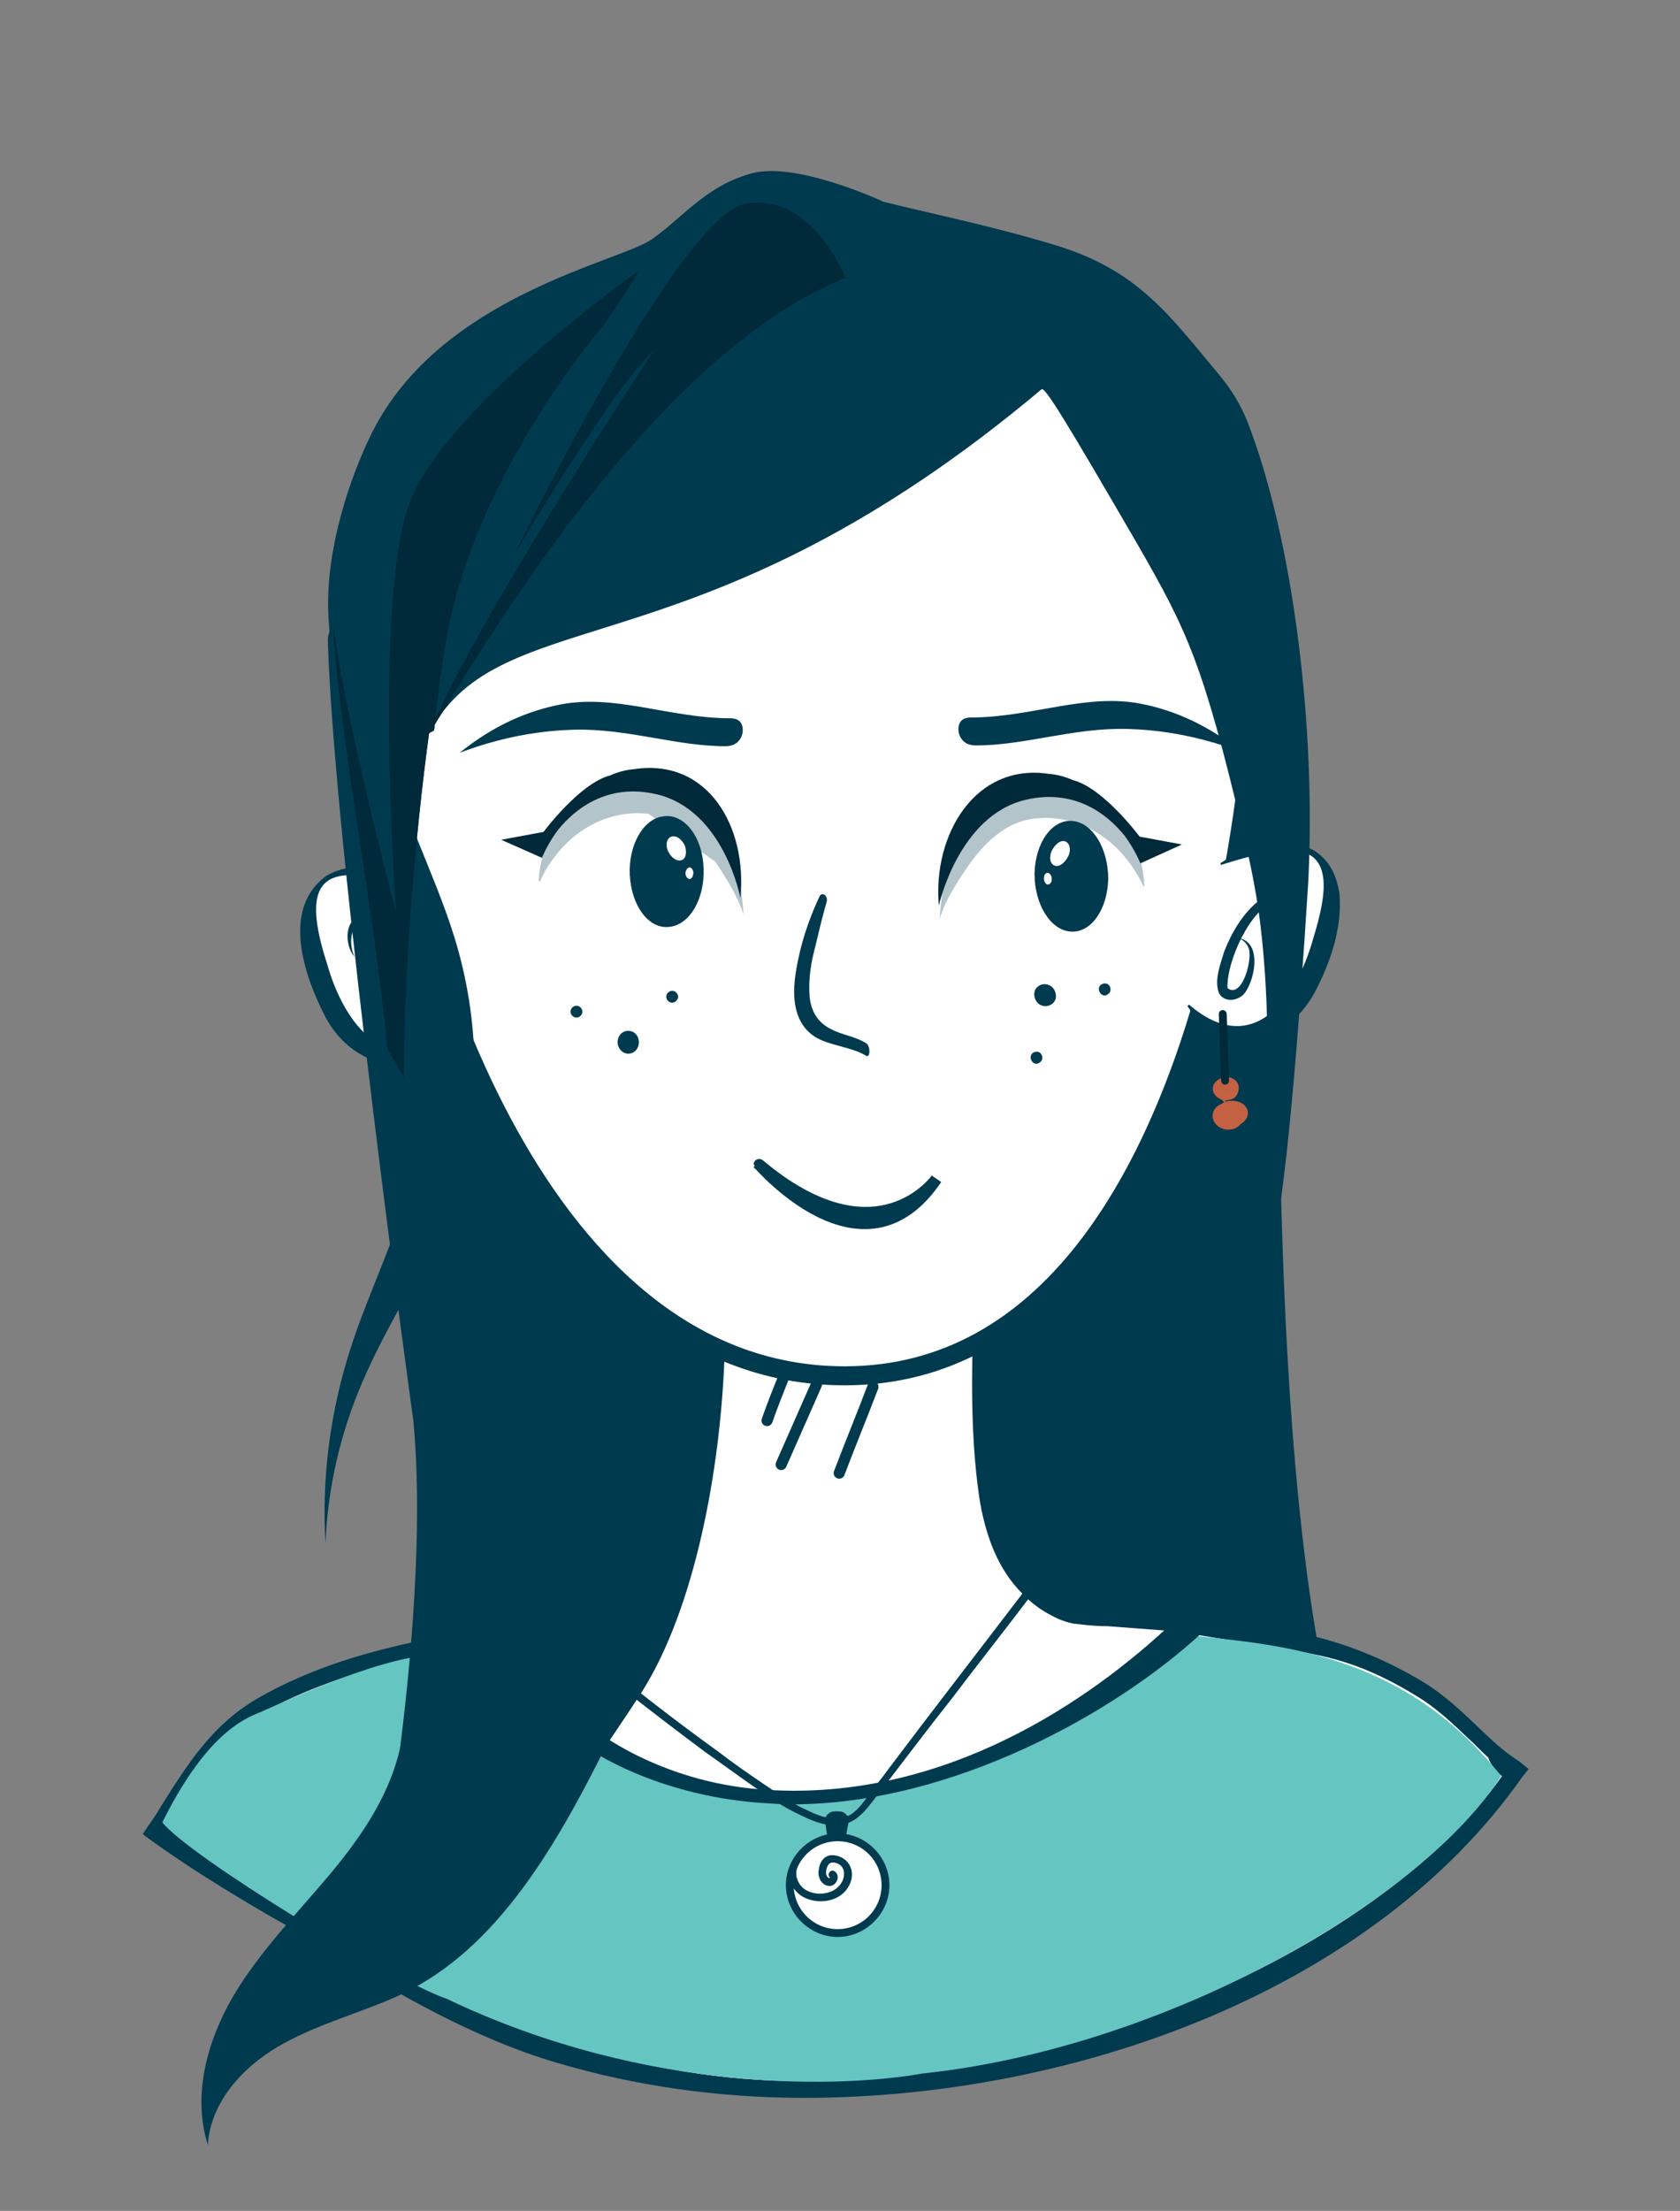 <?xml version="1.0" encoding="UTF-8"?> <svg xmlns="http://www.w3.org/2000/svg" xmlns:xlink="http://www.w3.org/1999/xlink" version="1.1" id="Calque_1" x="0px" y="0px" viewBox="0 0 214.2 281.7" style="enable-background:new 0 0 214.2 281.7;" xml:space="preserve"><rect x="0" y="0" width="214.2" height="281.7" fill="#808080" stroke="none"/> <style type="text/css"> .st0{fill:#003A4F;} .st1{fill:#FFFFFF;} .st2{fill:#65C6C1;} .st3{fill:#FFFFFF;stroke:#003A4F;stroke-width:2.422;stroke-miterlimit:10;} .st4{fill:#003A4F;stroke:#FFFFFF;stroke-width:3.639;stroke-miterlimit:10;} .st5{fill:#003A4F;stroke:#003A4F;stroke-width:1.46;stroke-miterlimit:10;} .st6{fill:#C46143;} .st7{fill-rule:evenodd;clip-rule:evenodd;fill:#003A4F;stroke:#FFFFFF;stroke-width:1.089;stroke-miterlimit:10;} .st8{opacity:0.3;fill:#003A4F;enable-background:new ;} .st9{fill:#002939;} .st10{fill:none;stroke:#003A4F;stroke-width:1.417;stroke-linecap:round;stroke-miterlimit:10;} .st11{fill:none;stroke:#002939;stroke-linecap:round;stroke-miterlimit:10;} </style> <g id="BACKGROUND"> </g> <g id="OBJECTS"> <path class="st0" d="M163.6,99.5c0,0-4.1,102.2,10.6,131.6c-27.8,24-54.7-14.5-54.7-14.5l1.9-90.1L163.6,99.5z"></path> <path class="st0" d="M193.8,224.5c-2.3-1.5-3.4-2.6-5.3-4.4c-2.1-2-4.3-4.1-6.9-5.7c-5.6-3.4-11.7-5.7-17.6-6.6 c-4.9-0.7-9.9-1.4-14.7-2c-4.7-0.6-9.6-1.2-14.3-1.9h-0.1c-0.9-0.5-1.8-1.2-2.6-2c-2.7-2.5-4.4-6.5-5.2-11.7 c-1.1-7.7-1-15.5-0.7-22.1c0.4-2.9,0.4-6,0.4-8.9c0-1.2,0-2.4,0-3.6v-1.1h-1.1c-7-0.3-14.2-0.1-21.1,0.1c-1.5,0-3,0.1-4.5,0.1 c-0.3,0-1,0-1.9,0.1c-7.9,0.5-12.3,0.5-13.2,0c0,0,0.2,0.1,0.3,0.3l-1,0.5l-1,0.5c1.3,2.9,2.4,6.1,3.2,9.3c0.2,0.8,0.4,1.7,0.5,2.5 l0.1,0.4c0,0.1,0.1,0.2,0.1,0.3c0.7,3.9,1,8,1.1,12.6v0.6c0,7.5-0.4,13.7-4.6,18.1c-3.9,3-8.8,4.4-13.4,5.7c-1.1,0.3-2.3,0.7-3.4,1 l-0.3,0.1c-0.4,0.1-0.7,0.1-1.1,0.2c-10.9,1.8-22.2,3.6-32.3,9.3c-6.1,3.4-9.3,8.6-12.7,14c-0.5,0.9-1.1,1.7-1.7,2.6l-0.6,0.9 l0.8,0.6c2.1,1.5,4.4,3.1,7.1,4.8c3.5,2.2,6,3.7,8.6,5.2c2.2,1.2,4.4,2.5,7.2,4.3c8.5,5.3,18.5,11.1,29,14.2 c10.1,3,20.8,4.5,31.6,4.5c34.5,0,72.5-13.7,91.6-40.9l0.8-1L193.8,224.5z M191.5,226.3c-11.6,16.5-42.5,36.1-84.8,38.7 s-81.4-29.4-85.8-32.7c0-0.8,3.6-5.9,5.4-8.2c9.8-12.4,42.5-15.7,42.5-15.7c0.6-0.2,1.3-0.4,1.9-0.6c3.7-1.1,7.6-2.2,11.1-4.1 c1.1-0.6,2.2-1.3,3.2-2.1l0.1-0.1c4.9-5,5.3-11.9,5.3-19.7v-0.6c0-4.7-0.4-9-1.1-13c0-0.1-0.1-0.3-0.1-0.4l-0.1-0.3 c-0.2-0.9-0.3-1.7-0.5-2.6c-0.6-2.6-1.4-5.2-2.4-7.6c2.1,0.2,5.7,0.1,12.1-0.3c0.8,0,1.5-0.1,1.8-0.1c1.5,0,3-0.1,4.5-0.1 c6.5-0.2,13.3-0.4,19.9-0.2c0,0.8,0,1.7,0,2.5c0,3,0,5.9-0.4,8.6v0.1c-0.2,6.8-0.4,14.7,0.7,22.6c0.8,5.5,2.6,9.7,5.5,12.6 c0.1,0.2,0.3,0.3,0.4,0.4c0.7,0.7,1.9,1.7,3.3,2.4c0.9,0.5,1.9,0.9,3,1.1h0.2c0,0,2,0.3,4,0.3l7.9,0.6c4.8,0.6,11.4,1.9,16.3,2.6 c5.6,0.9,9.8,2.4,15.2,5.7c2.5,1.5,4.5,3.4,6.6,5.4c0.9,0.8,1.7,1.7,2.6,2.5C189.7,224.2,190.7,225.8,191.5,226.3z"></path> <path class="st1" d="M191.5,226.3c-11.6,16.5-42.5,36.1-84.8,38.7s-81.4-29.4-85.8-32.7c0-0.8,3.6-5.9,5.4-8.2 c9.8-12.4,42.5-15.7,42.5-15.7c0.6-0.2,1.3-0.4,1.9-0.6c3.7-1.1,7.6-2.2,11.1-4.1c1.1-0.6,2.2-1.3,3.2-2.1l0.1-0.1 c4.9-5,5.3-11.9,5.3-19.7v-0.6c0-4.7-0.4-9-1.1-13c0-0.1-0.1-0.3-0.1-0.4l-0.1-0.3c-0.2-0.9-0.3-1.7-0.5-2.6 c-0.6-2.6-1.4-5.2-2.4-7.6c2.1,0.2,5.7,0.1,12.1-0.3c0.8,0,1.5-0.1,1.8-0.1c1.5,0,3-0.1,4.5-0.1c6.5-0.2,13.3-0.4,19.9-0.2 c0,0.8,0,1.7,0,2.5c0,3,0,5.9-0.4,8.6v0.1c-0.2,6.8-0.4,14.7,0.7,22.6c0.8,5.5,2.6,9.7,5.5,12.6c0.1,0.2,0.3,0.3,0.4,0.4 c0.7,0.7,1.9,1.7,3.3,2.4c0.9,0.5,1.9,0.9,3,1.1h0.2c0,0,2,0.3,4,0.3l7.9,0.6c4.8,0.6,11.4,1.9,16.3,2.6c5.6,0.9,9.8,2.4,15.2,5.7 c2.5,1.5,4.5,3.4,6.6,5.4c0.9,0.8,1.7,1.7,2.6,2.5C189.7,224.2,190.7,225.8,191.5,226.3z"></path> <path class="st2" d="M55.4,210.8c0,0,20.3,18.4,51.1,18.4c16.2-0.2,40.2-19,42.5-21.2c10.7,1.6,28.6,0.9,42.4,18.3 c-10,15.7-42.5,34.6-73.8,37.9c-9.5,1.7-34.6,2.9-60.6-9.5c-7.4-2.6-32.9-18.2-36.3-22.5c5.2-10.5,9.8-12.9,11.9-13.8 C34.9,217.5,47.5,211.3,55.4,210.8z"></path> <path class="st0" d="M106.8,246.8c-3.6,0-6.6-3-6.6-6.6s3-6.6,6.6-6.6s6.6,3,6.6,6.6S110.4,246.8,106.8,246.8z"></path> <path class="st0" d="M101,229.9c-1.4,0-2.8-0.1-4.2-0.2c-13.3-1-21.7-6.8-21.7-6.9l0.6-2.5c0.1,0.1,8.3,6.7,21.3,7.7 c21.8,1.7,40.2-9.9,51.7-20.5l4.6,0.5C142.3,218.2,121.4,229.9,101,229.9z"></path> <g> <path class="st1" d="M53.5,113.1c0,0-15.9-8.2-13.9,6.5c3.5,17.7,13.5,17.1,18.1,11.5"></path> <path class="st0" d="M53.4,113.3c-10.6-3.3-15.8-3.1-11.7,9.5c2.2,7.8,7.8,15.1,15.8,8.3l0.2,0.2c-4.4,6.9-12.7,4.9-16.2-1.7 c-2.7-5.2-5.7-13.8,0.1-18c3.9-2.3,8.5-0.6,12,1.6C53.5,113,53.4,113.3,53.4,113.3L53.4,113.3z"></path> </g> <g> <path class="st0" d="M45.2,121.9c-1.3-1.4-1.4-5.1,1.2-5.2c0.8,0,1.4,0.5,2,0.9c2.2,1.7,3.6,4.1,4.6,6.6c0.4,1.6,1.3,3.6,0.7,5.3 c-0.8,1.3-2.7,1-3.4-0.1c-1.3-1.9-2.1-6.6,1.1-6.9c-0.6,0.1-1.2,0.6-1.4,1.1c-0.8,1.3,0.8,6.8,2.6,5.3c0.1-3.5-2.9-10-6.2-11.3 C44.5,117.7,44.5,120.5,45.2,121.9L45.2,121.9z"></path> </g> <g> <path class="st0" d="M51,222.8c1.9-15,2.8-30.3,1.7-41.8c0,0-10.1-72.7-10.9-99.3c-0.1-2.8,3.6-3.8,5-1.4 c8,13.7,11.3,38.8,12,44.2c0.1,0.7,0.4,1.3,1,1.7c7,5.7,16.4,12.4,26.4,17c9.3,4.3,8.7,53-4.9,73.2c-1.5,2.3-4.2,6.3-7.4,11"></path> </g> <path class="st3" d="M107.7,175.3c-41.2,0-56.2-61.4-57.6-74.7l0,0c-1.6-15.1-1.9-29.9,0.9-37c1.9-4.9,6.7-10.7,13.6-15.8l0,0 C74.9,40.2,90,34,107.7,34c29.7,0,46.7,17.3,51.5,29.6C163.5,74.7,159.5,175.3,107.7,175.3z"></path> <g> <path class="st4" d="M52.3,99.5c4.9-5.6,11.1-10,18.7-11.5c7.5-1.5,14.6,1.7,22.1,1.7c4.9,0,4.4,7.2-0.6,7.2 c-6.6,0-12.7-2.3-19.4-2.1c-7.2,0.2-14.2,2.4-20.4,5.9C52.1,101.1,52,99.9,52.3,99.5L52.3,99.5z"></path> </g> <path class="st5" d="M119.4,150.2c0,0-7.6,10.8-22.6-1.8C96.8,148.3,110.1,164,119.4,150.2z"></path> <g> <g> <path class="st6" d="M156.3,140.9c0.3,0.1,0.6,0.3,0.8,0.5c0.1,0.1,0.1,0.2,0.1,0.4c0-0.1,0,0,0,0v0.1c0-0.1,0,0,0,0s0,0,0,0.1 l0,0c0.1,0,0.1-0.1,0.2-0.1c-0.1,0-0.2,0.1-0.2,0.1h-0.1c0,0,0,0-0.1,0s0,0,0,0c-0.1,0-0.2,0-0.2-0.1h-0.1c0,0-0.1,0,0,0s0,0,0,0 c-0.1,0-0.2-0.1-0.2-0.1c-0.1-0.1,0,0,0,0l-0.1-0.1l-0.1-0.1c-0.1-0.1,0,0.1,0,0s-0.1-0.1-0.1-0.2c0.1,0.1,0,0,0,0v-0.1 c0,0.1,0,0,0-0.1s0,0.1,0,0l0,0c0-0.1,0,0,0,0l0.1-0.1c0-0.1-0.1,0.1,0,0L156.3,140.9C156.5,140.9,156.3,141,156.3,140.9l0.2,0.1 h0.1c0.1,0-0.1,0,0,0h0.1c0.1,0,0.1,0,0.2,0c0.1,0-0.1,0,0,0h0.1c0.1,0,0.2,0,0.2,0s0,0,0.1,0s-0.1,0,0,0h0.1 c0.1,0,0.1,0,0.2,0.1c0,0,0.1,0.1,0.1,0c-0.1,0,0,0,0.1,0s0.1,0.1,0.2,0.1l0,0c0,0-0.1-0.1-0.1,0l0.1,0.1c0,0,0.1,0.1,0,0 s0,0,0,0c0.1,0.1,0,0,0,0v0.1c0,0.1,0-0.1,0,0c0,0,0,0,0,0.1s0-0.1,0-0.1v0.1c0,0.1,0,0,0,0v0.1c0,0,0,0.1-0.1,0.1 c0,0,0.1-0.1,0,0l0,0l-0.1,0.1l0,0c0,0-0.1,0-0.1,0.1c0,0-0.1,0-0.1,0.1c0,0,0,0-0.1,0c0,0,0.1,0,0,0h-0.1c0,0-0.2,0-0.1,0 c0.1,0-0.1,0-0.1,0h-0.1c0.1,0,0,0,0,0H157c-0.1,0,0,0,0,0l-0.1-0.1c-0.1,0,0.1,0,0.1,0l-0.1-0.1c-0.1-0.1,0,0.1,0,0l0,0 c-0.1-0.1,0,0,0,0v-0.1c0-0.1,0,0.1,0,0.1v-0.1c0,0,0,0,0-0.1s0,0,0,0.1v-0.1c0,0,0,0,0-0.1s-0.1,0.1,0,0.1c0,0,0-0.1,0.1-0.1 c0,0,0,0,0-0.1c0,0-0.1,0.1,0,0.1l0.1-0.1H157h0.1c0.1-0.1-0.1,0,0,0c0,0,0,0,0.1,0s0,0,0,0s0.1,0,0.2,0c-0.1,0-0.2-0.1-0.3-0.1 l0.2,0.1c0,0,0,0-0.1,0c0,0,0,0,0.1,0.1l0.1,0.1c0.1,0.1-0.1-0.1,0,0c0,0,0,0.1,0.1,0.1c0.1,0.1,0-0.1,0,0v0.1c0,0.1,0,0,0,0v0.1 v0.1c0-0.1,0-0.1,0,0v0.1c0-0.1,0.1-0.1,0,0l-0.1,0.1c0.1-0.1,0.1-0.1,0,0l0,0l-0.1,0.1c0,0,0,0,0.1,0c0,0,0,0-0.1,0 c0,0-0.1,0-0.1,0.1c-0.1,0.1,0.1,0,0,0s-0.2,0-0.2,0.1c-0.1,0,0.1,0,0,0s-0.1,0-0.2,0h-0.1l0,0c-0.1,0-0.1,0,0,0 c-0.1,0-0.2,0-0.2-0.1h-0.1c-0.1,0,0.1,0.1,0,0c-0.1,0-0.2-0.1-0.2-0.1c-0.1-0.1,0,0,0,0l-0.1-0.1l-0.1-0.1c0.1,0,0.1,0.1,0,0 V142v0.1V142c0-0.1,0,0.1,0,0v-0.1c0-0.1,0-0.1,0,0v-0.1c0-0.1,0,0,0,0l0.1-0.1l0,0c0-0.1,0,0,0,0l0.1-0.1l0,0c0.1,0,0,0,0,0 l0.1-0.1h0.1c-0.1,0-0.1,0,0,0h0.1c0.1,0-0.1,0,0,0h0.1c0,0,0,0-0.1,0h0.1h0.1c0,0-0.1-0.1,0,0l0,0c0.1,0,0,0,0,0l0.1,0.1 c0.1,0.1-0.1-0.1,0,0c0,0,0,0,0,0.1c0.1,0.1,0,0,0,0v0.1c-0.1-0.1,0-0.1,0,0c0-0.2,0-0.1,0,0s0.1-0.1,0,0c0,0.1,0,0,0,0 s0,0-0.1,0.1c0-0.1,0.1-0.1,0,0c0.2-0.1,0.1,0,0,0s0.2,0,0,0s0.1,0,0,0h-0.1c-0.2,0,0.1,0.1,0,0c0,0-0.1,0-0.1-0.1 c-0.1-0.1,0.1,0.1,0,0l0,0l0,0c0-0.1,0,0,0,0.1v-0.1c-0.1-0.1,0,0.2,0,0c0-0.1,0,0.2,0,0.1c0-0.1,0,0.2,0,0 c-0.1,0.2-0.1,0.1,0,0.1c-0.1,0.2,0,0.1,0,0c0.2-0.2,0.2-0.6,0.1-0.8c-0.2-0.2-0.5-0.3-0.8-0.2c-0.3,0.2-0.5,0.5-0.5,0.9 c0,0.3,0.1,0.6,0.4,0.8c0.4,0.5,1.1,0.7,1.7,0.4c0.7-0.3,0.8-1.2,0.4-1.8c-0.4-0.6-1.2-0.9-1.9-0.7s-1.3,0.8-1.3,1.6 c0,0.7,0.5,1.2,1,1.5c0.6,0.3,1.2,0.3,1.8,0.1c0.7-0.3,1.1-0.8,1.2-1.5c0-0.6-0.3-1.3-0.9-1.6c-0.6-0.4-1.4,0-1.8,0.6 c-0.3,0.5-0.3,1.2,0.1,1.7c0.4,0.5,1.2,0.6,1.8,0.4c0.6-0.2,1.2-0.7,1.3-1.4c0.1-0.6-0.3-1.1-0.7-1.4c-0.9-0.5-2.3-0.5-2.9,0.3 c-0.8,1.1,0.4,2.3,1.5,2.5c0.3,0,0.6,0,0.8-0.1s0.3-0.2,0.4-0.3c0.1-0.1,0.1-0.3,0.1-0.5c0-0.5-0.3-1.1-0.7-1.3 c-0.2-0.1-0.5-0.2-0.8-0.2C156.2,140.5,156.1,140.8,156.3,140.9L156.3,140.9z"></path> </g> </g> <g> <g> <path class="st6" d="M155.7,138.3L155.7,138.3C155.6,138.2,155.7,138.3,155.7,138.3l0.1,0.1C155.7,138.3,155.7,138.3,155.7,138.3 C155.7,138.2,155.6,138.1,155.7,138.3C155.7,138.3,155.7,138.2,155.7,138.3C155.7,138.3,155.7,138.2,155.7,138.3 C155.7,138.3,155.7,138.4,155.7,138.3c0.1,0,0,0.2,0,0.1C155.7,138.4,155.7,138.3,155.7,138.3L155.7,138.3 C155.8,138.2,155.8,138.3,155.7,138.3c0.1,0.1,0.1,0,0.1,0C155.8,138.2,155.7,138.3,155.7,138.3 C155.8,138.3,155.8,138.2,155.7,138.3C155.7,138.3,155.8,138.3,155.7,138.3C155.8,138.3,155.7,138.3,155.7,138.3 C155.8,138.3,155.7,138.3,155.7,138.3c0.1,0,0.1,0,0.1,0s0,0,0.1,0c0,0-0.1,0,0,0l0,0c0.1,0,0-0.1,0,0l0,0l0,0l0,0l0,0l0,0l0,0 l0,0c0,0.1,0,0,0,0s0,0.2,0.1,0.3c0,0,0-0.1,0,0c0,0,0,0,0,0.1v0.1c0,0.1,0,0.3,0,0.4c0,0.2,0.1,0.5,0.3,0.7s0.4,0.3,0.6,0.2 c0.1,0,0.2-0.1,0.3-0.1c0.2-0.1,0.4-0.3,0.5-0.5c0.2-0.3,0.3-0.8,0.2-1.2c-0.1-0.5-0.5-0.8-0.9-0.9c-0.7-0.3-1.8,0-2.2,0.7 c-0.3,0.5-0.2,1.1,0.2,1.5c0.3,0.4,0.9,0.6,1.4,0.6c0.2,0,0.5-0.2,0.6-0.4s0-0.5-0.3-0.6c-0.1,0-0.1-0.1-0.2-0.1c0,0,0,0-0.1,0 c0.2,0.1,0.1,0.1,0,0l-0.1-0.1c-0.1-0.1,0.1,0.1,0,0c0,0,0,0,0-0.1c0,0,0-0.1-0.1-0.1c0.1,0.2,0,0,0,0c0-0.1,0-0.2,0,0 c0-0.1,0-0.1,0-0.2c0-0.1,0-0.2,0,0v-0.1c0-0.1,0.1-0.2,0,0c0,0,0-0.1,0.1-0.1c0,0,0,0,0-0.1c0.1-0.1-0.1,0.1,0,0l0.1-0.1 c0,0,0.1-0.1,0,0c0,0,0,0,0.1,0s0.1-0.1,0.2-0.1c-0.1,0-0.3,0-0.4,0.1h0.1c0.1,0-0.1-0.1,0,0c0,0,0.1,0,0.1,0.1 c0.1,0,0.1,0.1-0.1,0l0,0c0,0,0,0.1,0.1,0.1c-0.1-0.1-0.1-0.1,0,0v0.1c-0.1-0.2,0-0.1,0,0v0.1c0,0,0-0.2,0-0.1c0,0,0,0,0,0.1v0.1 c0,0,0,0.1,0-0.1c0,0,0,0,0,0.1v0.1c0,0.1,0.1-0.1,0,0v0.1l0,0c0.1-0.2,0.1-0.1,0-0.1c0,0,0,0-0.1,0.1s0.1-0.1,0,0h-0.1 c-0.1,0,0.2-0.1,0.1,0c0,0,0,0-0.1,0s-0.2,0,0,0h-0.1l0,0c-0.1,0,0.2,0,0.1,0h-0.1c-0.1,0,0.1,0.1,0,0c0,0-0.1,0-0.1-0.1l0,0 c-0.1-0.1,0.1,0.1,0.1,0.1l-0.1-0.1c0,0,0-0.1-0.1-0.1c0.1,0.2,0.1,0.1,0,0v-0.1c0-0.1,0-0.1,0,0.1c0,0,0,0,0-0.1v-0.1 c0-0.1,0,0.1,0,0.1v-0.1v-0.1l0,0c0-0.1,0,0.1,0,0.1v-0.1c0-0.1-0.1,0.1,0,0.1c0,0,0,0,0-0.1l0,0c0-0.1-0.1,0.1,0,0l0.1-0.1 c0.2-0.1,0.2-0.4,0.1-0.6c-0.1-0.2-0.3-0.3-0.5-0.2c-0.4,0.1-0.8,0.4-0.9,0.8c-0.1,0.4,0,0.8,0.2,1.1s0.6,0.6,1,0.7 c0.5,0.1,0.9,0,1.3-0.3c0.6-0.4,0.7-1.4,0.3-2c-0.1-0.2-0.3-0.3-0.5-0.4c-0.1-0.1-0.2-0.1-0.3-0.1c-0.2-0.1-0.4-0.1-0.6,0 c-0.4,0.2-0.7,0.5-0.8,0.8c-0.2,0.4-0.2,0.9-0.1,1.3c0.2,0.5,0.5,0.8,0.9,1.1c0.1-0.4,0.2-0.7,0.3-1.1c-0.1,0-0.1,0-0.2,0 c-0.1,0,0.1,0,0,0c0,0,0,0-0.1,0h-0.1c-0.1,0,0.1,0,0.1,0s-0.1,0-0.1-0.1c0,0-0.1,0-0.1-0.1c-0.1,0,0.1,0.1,0,0l0,0l-0.1-0.1 c-0.1-0.1,0.1,0.1,0,0c0,0,0,0,0-0.1c0,0,0,0,0-0.1c0,0,0-0.1,0,0v-0.1c0,0,0-0.1,0,0.1v-0.1l0,0c0,0.2,0,0.1,0,0s-0.1,0.1,0,0 c0,0,0-0.1,0.1-0.1c-0.1,0.2,0,0.1,0,0l0,0c0.1-0.1-0.1,0.1,0,0c0.1,0,0.1-0.1,0.2-0.1c-0.1,0.1-0.1,0,0,0c0,0,0,0,0.1,0 s0.1,0,0.2,0c0,0,0,0,0.1,0s-0.1,0,0,0h0.1h0.1c0,0,0,0,0.1,0c-0.2,0-0.1,0,0,0h0.1h0.1c0,0-0.1-0.1-0.1,0c0,0,0.1,0,0.1,0.1l0,0 c0.1,0-0.1-0.1,0,0l0.1,0.1c0,0-0.1-0.1,0,0l0,0c0,0,0,0,0,0.1c-0.1-0.1,0-0.1,0-0.1v0.1c0-0.1,0-0.1,0-0.1v0.1l0,0 c0-0.1,0-0.1,0,0v0.1c0-0.1,0-0.1,0,0v0.1l0,0c0,0.1,0.1-0.1,0,0l-0.1,0.1c-0.1,0.1,0.1-0.1,0,0H157c0,0-0.2,0.1-0.1,0 c0.1,0,0.2,0,0.4,0.1l0,0l0,0l0,0l0,0v-0.1v-0.1c0,0,0,0.1,0,0s-0.1-0.3-0.1-0.4c0-0.3-0.1-0.6-0.3-0.9c-0.2-0.3-0.6-0.4-0.9-0.4 c-0.3,0.1-0.6,0.4-0.6,0.7c0,0.1,0,0.3,0.1,0.4l0.1,0.1c0,0,0,0,0.1,0c0,0,0,0,0.1,0c0,0,0.1,0,0,0s0.1,0,0.1,0h0.1 C155.9,138.7,155.9,138.3,155.7,138.3L155.7,138.3z"></path> </g> </g> <g> <path class="st7" d="M80.1,130.8c-1.1,0-1.9,0.9-1.9,2s0.9,2,1.9,2c1.1,0,1.9-0.9,1.9-2S81.2,130.8,80.1,130.8z"></path> <path class="st7" d="M73.5,127.6c-0.7,0-1.3,0.6-1.3,1.3s0.6,1.3,1.3,1.3c0.7,0,1.3-0.6,1.3-1.3S74.2,127.6,73.5,127.6z"></path> <path class="st7" d="M85.7,125.7c-0.7,0-1.3,0.6-1.3,1.3c0,0.7,0.6,1.3,1.3,1.3c0.7,0,1.3-0.6,1.3-1.3 C87,126.3,86.4,125.7,85.7,125.7z"></path> </g> <g> <path class="st7" d="M134.4,128.4c0.9-0.6,1-1.8,0.4-2.7c-0.6-0.9-1.9-1.1-2.7-0.5c-0.9,0.6-1,1.8-0.4,2.7 C132.3,128.8,133.5,129,134.4,128.4z"></path> <path class="st7" d="M141.6,127.1c0.6-0.4,0.7-1.2,0.3-1.8s-1.2-0.7-1.8-0.3c-0.6,0.4-0.7,1.2-0.3,1.8S141,127.6,141.6,127.1z"></path> <path class="st7" d="M132.9,135.8c0.6-0.4,0.7-1.2,0.3-1.8s-1.2-0.7-1.8-0.3s-0.7,1.2-0.3,1.8S132.3,136.3,132.9,135.8z"></path> </g> <path class="st0" d="M104.5,114.2c-1,2.1-1.8,4.3-2.4,6.6c-0.5,2.1-1,4.4-0.8,6.6c0.2,1.9,0.9,3.6,2.6,4.7c1.7,1.1,4.7,1.3,6.5,2.4 c0.6,0.4,0.6-1.3,0-1.6c-1.5-0.9-3-1-4.5-1.8c-1.8-0.9-2.6-2.5-2.7-4.5s0.2-3.9,0.7-5.8c0.5-2.1,0.9-3.8,1.5-5.9 C105.6,114.1,104.8,113.6,104.5,114.2L104.5,114.2z"></path> <g> <g> <path class="st0" d="M141.3,112c-0.1,3.9-2.2,6.9-4.8,6.7c-2.6-0.2-4.6-3.5-4.6-7.4c0.1-3.9,2.2-6.9,4.8-6.7 S141.3,108.1,141.3,112z"></path> <path class="st1" d="M136.2,109.1c-0.4,0.8-1.1,1.4-1.7,1.2c-0.6-0.2-0.8-1-0.4-1.9c0.4-0.8,1.1-1.4,1.7-1.2 S136.6,108.3,136.2,109.1z"></path> <path class="st1" d="M134.1,112c0,0.4-0.2,0.7-0.5,0.7s-0.5-0.4-0.5-0.8s0.2-0.7,0.5-0.7C133.9,111.3,134.1,111.6,134.1,112z"></path> </g> <path class="st8" d="M123.4,110.4c2-2.9,4.8-5.7,8.5-6.1c4.1-0.5,8.2,1.2,11,4.3c1.2,1.3,2.2,2.8,2.9,4.4c0-0.1,0.1-0.2,0.1-0.2 c-0.5-10.9-12.2-12.9-12.2-12.9c-11.7-1.2-13.6,12.3-13.9,17.2C120.5,114.7,122.1,112.3,123.4,110.4z"></path> <path class="st9" d="M150.7,107.6l-5.4-1c0,0-4.6-6.2-8.5-7.2l0,0c-0.9-0.4-1.9-0.7-3.1-0.8c-9.4-1.4-14.8,7.8-14,16.8 c0,0,2.5-11.5,11.1-13.5c6-1.4,10.2,1.6,12.6,4.6c0.8,1.1,1.5,2.3,2,3.5L150.7,107.6z"></path> </g> <g> <g> <path class="st0" d="M80.3,111.5c0.2,3.9,2.4,6.9,5,6.6c2.6-0.2,4.6-3.6,4.4-7.5c-0.1-3.9-2.4-6.9-5-6.6 C82.1,104.2,80.1,107.6,80.3,111.5z"></path> <path class="st1" d="M85.2,108.5c0.4,0.8,1.1,1.3,1.7,1.1c0.6-0.2,0.7-1.1,0.4-1.9c-0.4-0.8-1.1-1.3-1.7-1.1 S84.8,107.7,85.2,108.5z"></path> <path class="st1" d="M87.4,111.3c0,0.4,0.3,0.7,0.5,0.7c0.3,0,0.5-0.4,0.5-0.8s-0.3-0.7-0.5-0.7 C87.6,110.6,87.4,110.9,87.4,111.3z"></path> </g> <path class="st8" d="M82.7,103.7c-4.1-0.5-8.2,1.2-11,4.3c-1.2,1.3-2.2,2.8-2.9,4.4c0-0.1-0.1-0.2-0.1-0.2 c0.5-10.9,12.2-12.9,12.2-12.9c11.7-1.2,13.6,12.3,13.9,17.2c-0.8-2.4-2.3-4.8-3.6-6.7"></path> <path class="st9" d="M63.9,107l5.4-1c0,0,4.6-6.2,8.5-7.2l0,0c0.9-0.4,1.9-0.7,3.1-0.8c9.4-1.4,14.4,7.4,13.5,16.4 c0,0-2.1-11.2-10.7-13.2c-6-1.4-10.2,1.6-12.6,4.6c-0.8,1.1-1.5,2.3-2,3.5L63.9,107z"></path> </g> <g> <path class="st4" d="M164.6,99.4c-4.9-5.6-11.1-10-18.7-11.5c-7.5-1.5-14.6,1.7-22.1,1.7c-4.9,0-4.4,7.2,0.6,7.2 c6.6,0,12.7-2.3,19.4-2.1c7.2,0.2,14.2,2.4,20.4,5.9C164.8,101,164.9,99.8,164.6,99.4L164.6,99.4z"></path> </g> <g> <path class="st1" d="M155.6,110.1c0,0,15.9-8.2,13.9,6.5c-3.5,17.7-13.5,17.1-18.1,11.5"></path> <path class="st0" d="M155.6,110c5.5-3.9,14.2-4.3,15.2,4.1c0.3,4.3-1.2,8.6-3.2,12.4c-3.6,6.6-11.7,8.6-16.2,1.7l0.2-0.2 c8,6.9,13.6-0.5,15.8-8.3c1.9-6.2,3.2-13-5.9-11c-1.9,0.3-3.9,0.9-5.8,1.5C155.7,110.3,155.6,110,155.6,110L155.6,110z"></path> </g> <g> <path class="st0" d="M163.8,118.9c0.7-1.4,0.7-4.3-1.1-4.3c-3.3,1.3-6.3,7.8-6.2,11.3c1.9,1.5,3.4-4.1,2.6-5.3 c-0.2-0.5-0.8-1-1.4-1.1c3.2,0.3,2.4,5,1.1,6.9c-0.7,1.1-2.7,1.5-3.4,0.1c-0.6-1.7,0.2-3.6,0.7-5.3c1-2.5,2.4-4.9,4.6-6.6 c0.6-0.4,1.2-0.9,2-0.9C165.2,113.9,165.1,117.5,163.8,118.9L163.8,118.9z"></path> </g> <g> <path class="st0" d="M49.1,94.6c1.9,8.5,6.2,16.4,8.8,24.7c3.3,10.6,3.6,22.3,0,32.8c-2.9,8.4-8.2,15.8-11.7,24 c-2.8,6.5-4.4,13.4-4.7,20.5c-0.5-8.3,0.6-16.6,3.1-24.5c2.1-6.6,5.2-12.9,7.2-19.5C56.9,135,54,116.2,51,98.2"></path> </g> <g> <path class="st0" d="M159,53.6c-0.9-2.2-2.1-4.1-3.6-5.9c-6.3-7.5-10.3-13.4-21.3-16.6c-8-2.4-15.9-4-21.5-5.4 c-0.1,0-0.1,0-0.2-0.1c-1.1-0.5-11.2-5-16.6-3.5c-5.8,1.6-8.6,5.5-12.7,8.4c-4.2,2.9-27,7.2-35.7,24.7c-2.6,5.2-6.1,15-5.5,23.7 c0.9,15.5,5.7,35.4,7.5,54.8c0.6,6.6,1,13,0.9,19.3c-0.3,15.5,15.1,26,22.8,30.3c-6.4-3.8-18.1-12.9-20.7-30.2 c-0.6-4.3-0.9-9.7-0.9-15.7c0-13.8,1.4-30.6,3.2-43.9l0,0l0,0c0.2-0.3,0.4-0.7,0.6-1.1c9.7-16,34.4-6.6,77.5-42.8 c0.4-0.4,3.2,4.2,12.2,19.7c6.4,11.1,8.4,15.3,13.5,36.8c1,4.2,1.9,8.5,2.4,13.5c1.6,15.4,0.1,30.8-1.2,39.7 c-0.2,1.4,1.8,1.9,2.2,0.6c2.5-6.9,4.7-44.6,4.9-47.5C167.8,93.1,165,69,159,53.6z"></path> <path class="st9" d="M107.8,35.4c-22.6,9.1-42.7,41-52.4,57c0,0.2,0,0.5-0.1,0.7l0,0l-0.6,0.3c0.2-0.5,0.4-1,0.7-1.6l0,0 c7-15.4,28-47.2,28-47.2c-5.6,5.3-16.3,23.6-17.8,26c1.8-3.7,21.1-42.8,29.3-44.6C103.5,24.3,107.8,35.4,107.8,35.4z"></path> <path class="st9" d="M81.6,34.4L77.3,41c0,0,0,0-0.1,0.1l0,0c0,0-0.1,0.1-0.1,0.2C75.5,43.1,66.5,54,60.7,68.4 c-1.5,3.8-2.8,7.8-3.6,12c-0.1,0.6-0.2,1.2-0.3,1.7c-0.5,3-1,6.3-1.3,9.8l0,0c0,0.2,0,0.3-0.1,0.5c0,0.2,0,0.5-0.1,0.7l0,0 l-0.6,0.3l0,0l0,0c-1.8,13.3-3.2,30.1-3.2,43.9l-2.1-3.7c-1.9-19.4-6.1-39.1-7-54.6c1.5,12.1,7.7,35.8,8.1,37.3 c-0.1-1.9-2.9-41,1.9-52.7C57.2,51.8,80.8,34.9,81.6,34.4z"></path> </g> <g> <path class="st0" d="M51.2,221.8c-1.2,6.5-5,12.1-9.3,17.2s-8.9,9.8-12.2,15.4c-3.3,5.7-5.2,12.6-3.2,18.9 c0.3-5.3,4.3-9.8,8.9-12.5s9.8-4.1,14.7-6.2c12.5-5.4,20.2-18.1,27.3-32.4L51.2,221.8z"></path> </g> <path class="st1" d="M106.8,234.6c-3.1,0-5.6,2.5-5.6,5.6s2.5,5.6,5.6,5.6s5.6-2.5,5.6-5.6S109.9,234.6,106.8,234.6z M106.8,234.6 c-3.1,0-5.6,2.5-5.6,5.6s2.5,5.6,5.6,5.6s5.6-2.5,5.6-5.6S109.9,234.6,106.8,234.6z"></path> <path class="st0" d="M106.8,234.3c0.3,0,0.7,0,1,0.1c0.2-1.4,0.3-1.6,0.4-2.3c0.1-0.3,0-0.6-0.3-0.9c-0.2-0.2-0.5-0.4-0.9-0.4 c-0.2,0-0.4,0-0.6,0c-0.3,0-0.6,0.1-0.9,0.4s-0.3,0.6-0.3,0.9c0.2,1.4,0.3,2.1,0.4,2.3C106.1,234.3,106.4,234.3,106.8,234.3z"></path> <g> <path class="st10" d="M100.1,175c-0.8,2-1.6,4-2.3,6"></path> <path class="st10" d="M104.1,176.4c-1.5,3.4-3,6.8-4.5,10.2"></path> <path class="st10" d="M111.3,176.7c-1.4,3.7-2.9,7.3-4.3,11"></path> </g> <g> <g> <path class="st0" d="M100.7,237.8c-0.4,1.6,0.4,3.3,1.9,4s3.4,0.6,4.7-0.4c1.3-1,1.9-3,0.6-4.3c-0.5-0.5-1.3-0.8-2.1-0.7 c-0.9,0.2-1.3,1-1.4,1.8c-0.2,0.9,0.3,2.1,1.4,2.1c0.8,0,1.4-1.2,0.7-1.8c-0.2-0.2-0.5-0.2-0.7,0s-0.2,0.5,0,0.7 c0.1,0.1,0.1,0,0,0v0.1c-0.2,0-0.3-0.1-0.4-0.3c-0.2-0.4,0-1.2,0.3-1.5s0.8-0.2,1.2,0c0.4,0.2,0.7,0.6,0.7,1.1 c0.1,1.1-0.7,2-1.6,2.4c-1,0.4-2.1,0.4-3.1-0.1s-1.6-1.7-1.3-2.8C101.8,237.5,100.9,237.2,100.7,237.8L100.7,237.8z"></path> </g> </g> <g> <g> <path class="st0" d="M78.4,214.4c3.8,3,7.7,6,11.6,8.9c2,1.4,3.9,2.8,5.9,4.2c1.9,1.3,3.7,2.6,5.8,3.6c1.8,0.9,4,1.9,6.1,1.3 c2-0.6,3.2-2.6,4.4-4.1c3-3.9,6-7.9,9.1-11.8c3.4-4.5,6.9-8.9,10.3-13.4c0.4-0.5-0.5-1-0.9-0.5c-5.8,7.6-11.7,15.2-17.5,22.9 c-0.7,1-1.5,1.9-2.2,2.9c-0.6,0.8-1.2,1.7-2,2.4c-1.8,1.6-4.2,0.8-6.2-0.2c-2-0.9-3.8-2.2-5.6-3.4c-1.9-1.3-3.8-2.6-5.6-4 c-4.3-3.1-8.5-6.3-12.6-9.6C78.4,213.1,77.9,214,78.4,214.4L78.4,214.4z"></path> </g> </g> </g> <line class="st11" x1="155.9" y1="129.2" x2="156.2" y2="137.7"></line> </svg> 